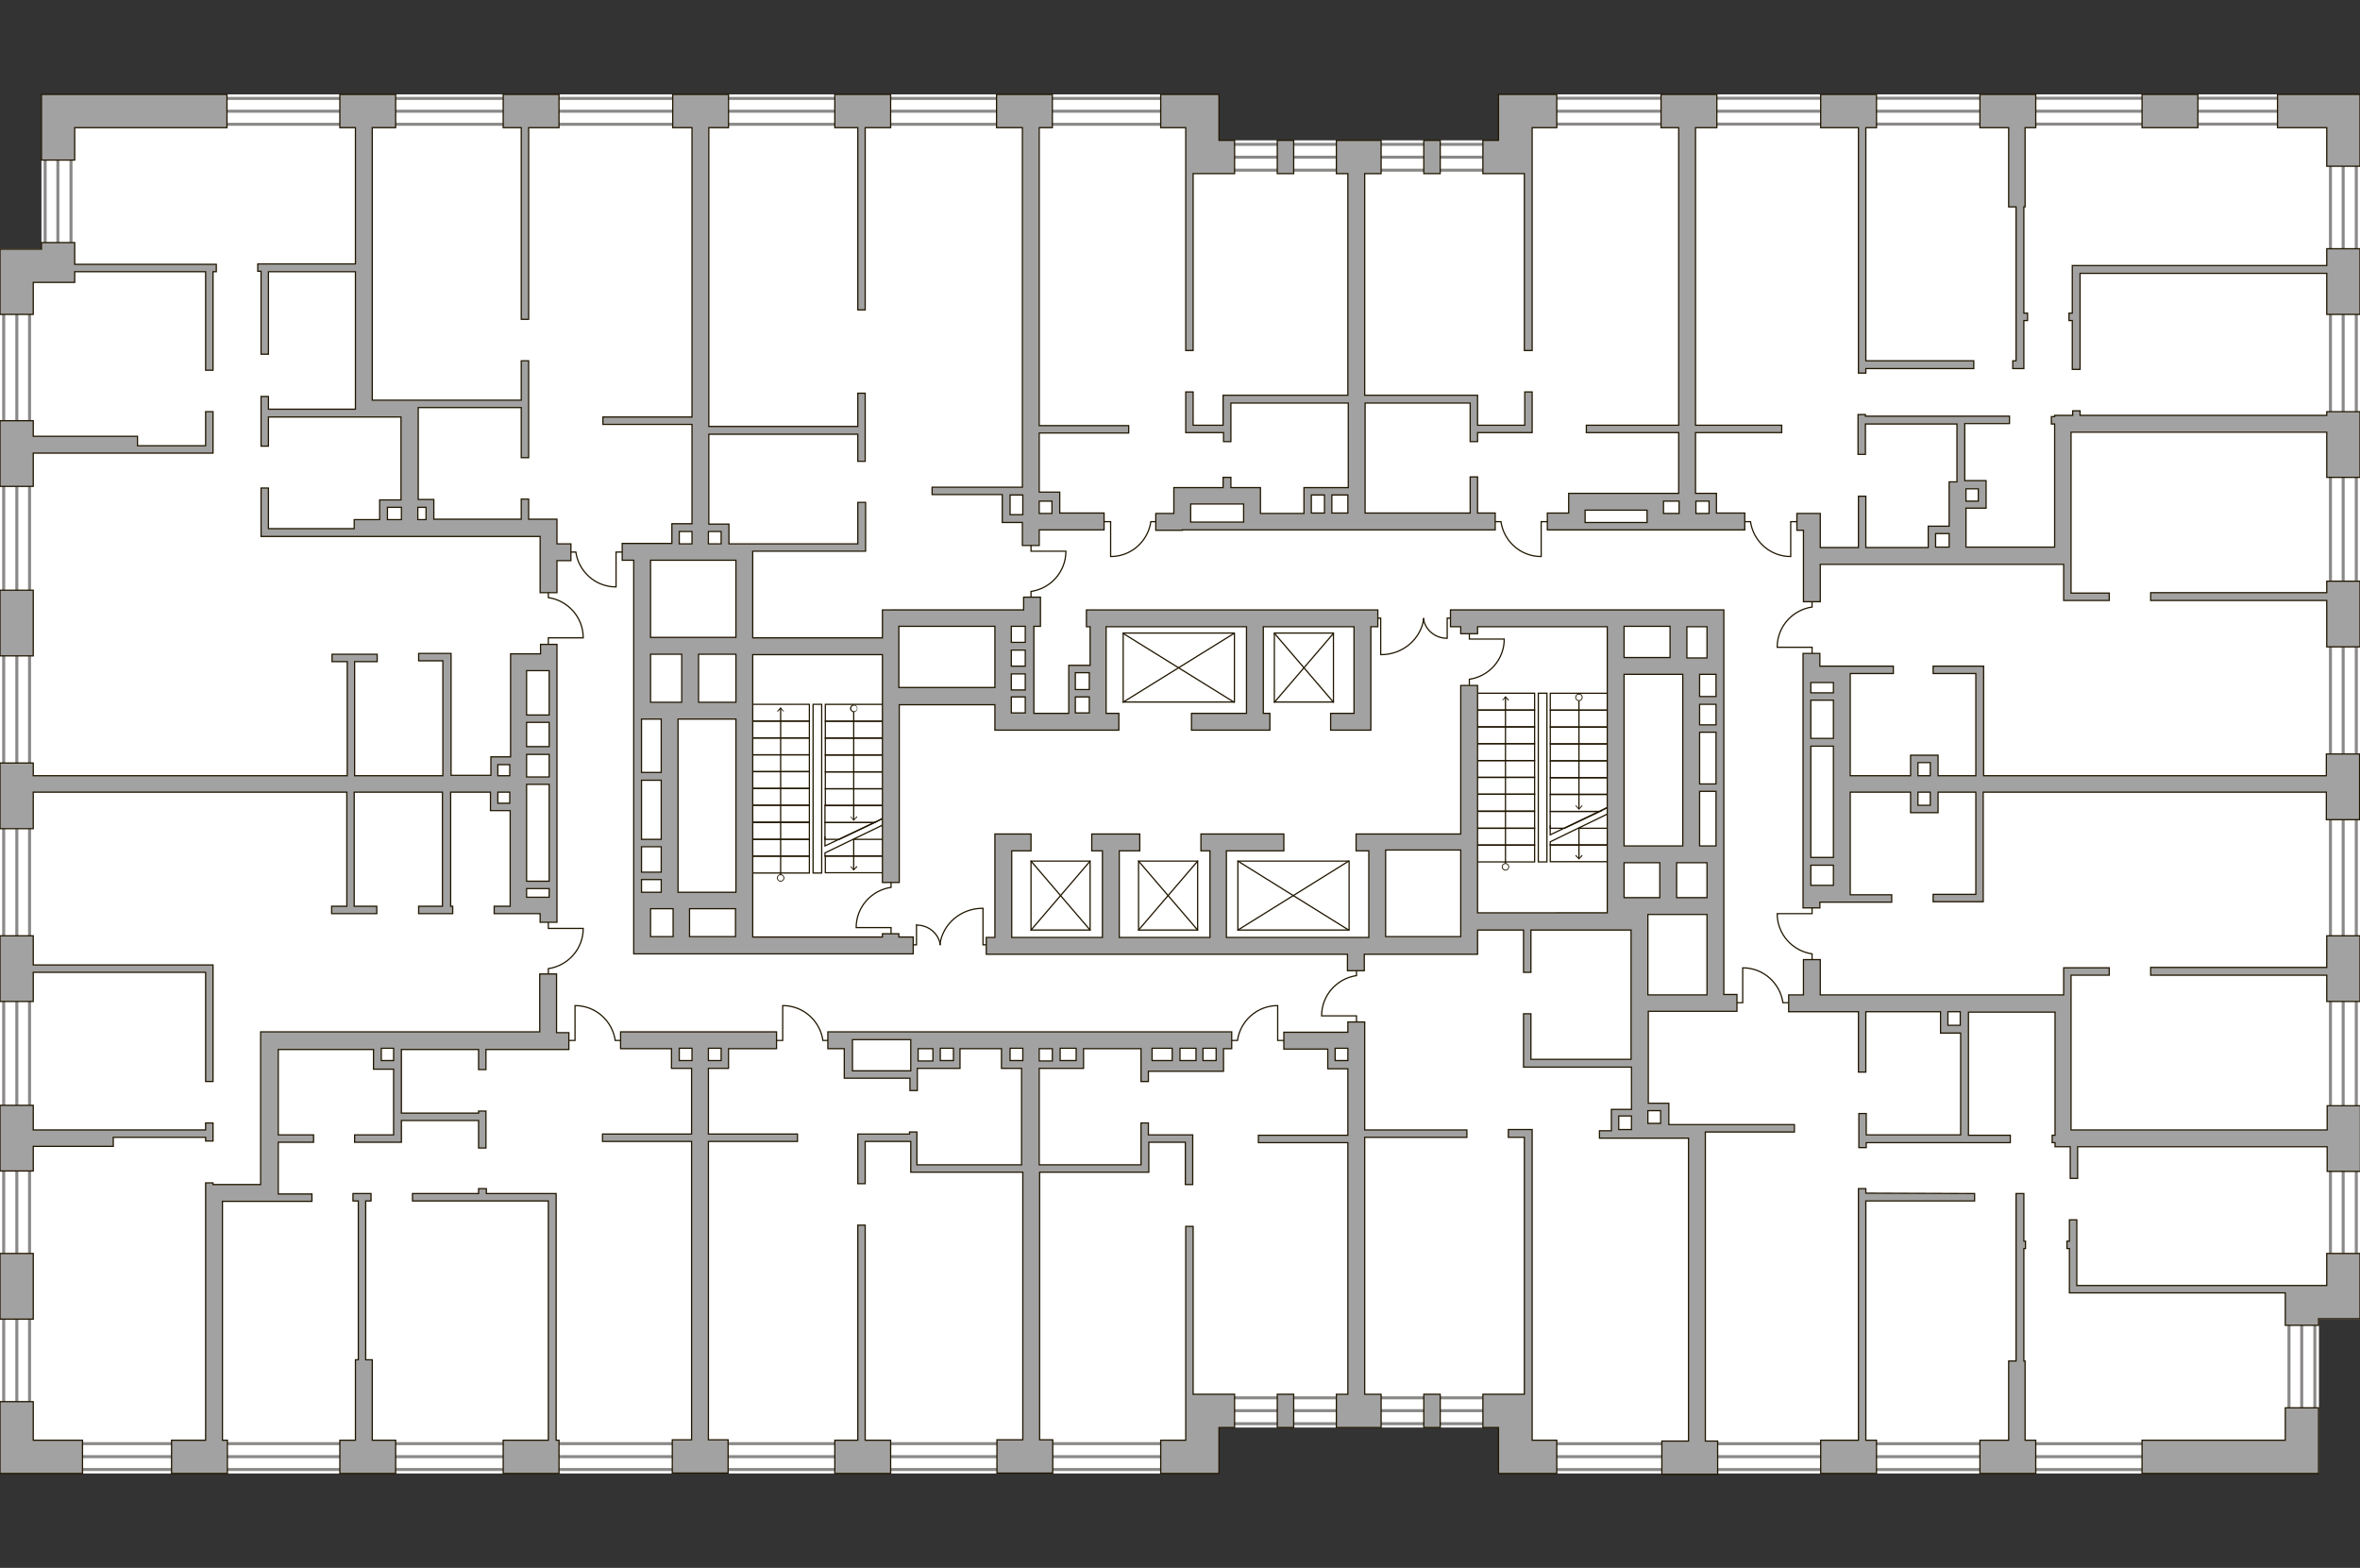 <?xml version="1.0" encoding="utf-8"?>
<!-- Generator: Adobe Illustrator 23.1.0, SVG Export Plug-In . SVG Version: 6.00 Build 0)  -->
<svg version="1.1" id="Слой_1" xmlns="http://www.w3.org/2000/svg" xmlns:xlink="http://www.w3.org/1999/xlink" x="0px" y="0px"
	 viewBox="0 0 575 382" style="enable-background:new 0 0 575 382;" xml:space="preserve">
<rect x="0" y="0" width="575" height="382" fill="#333333" stroke="none"/>
<style type="text/css">
	.st0{fill:#FFFFFF;}
	.st1{fill:#FFFFFF;stroke:#8B8988;stroke-width:0.735;stroke-miterlimit:10;}
	.st2{fill:none;stroke:#201600;stroke-width:0.3;stroke-linecap:round;stroke-miterlimit:22.926;}
	.st3{fill:#201600;}
	.st4{fill:#A3A2A2;stroke:#201600;stroke-width:0.3;stroke-miterlimit:10;}
</style>
<g id="bg">
	<path class="st0" d="M365.1,23v11.2H297V23H10.1v37.6H0V359h297v-11.2h68.2V359h199.8v-37.6H575V23H365.1z"/>
</g>
<g id="windows">
	<g>
		<rect x="567.8" y="25.4" class="st1" width="6.3" height="293.6"/>
		<rect x="0.9" y="67.2" class="st1" width="6.3" height="287.7"/>
		
			<rect x="468.3" y="-75.1" transform="matrix(4.451201e-11 -1 1 4.451201e-11 444.361 498.533)" class="st1" width="6.3" height="204.4"/>
		
			<rect x="462.2" y="259.9" transform="matrix(4.451201e-11 -1 1 4.451201e-11 110.425 820.253)" class="st1" width="6.3" height="190.1"/>
		
			<rect x="154.1" y="-108.4" transform="matrix(4.508666e-11 -1 1 4.508666e-11 130.204 184.377)" class="st1" width="6.3" height="271"/>
		
			<rect x="327.8" y="0" transform="matrix(4.479978e-11 -1 1 4.479978e-11 292.733 369.267)" class="st1" width="6.3" height="76.5"/>
		
			<rect x="329" y="304.8" transform="matrix(4.479978e-11 -1 1 4.479978e-11 -11.604 675.864)" class="st1" width="6.3" height="77.9"/>
		
			<rect x="144.6" y="209.5" transform="matrix(4.479978e-11 -1 1 4.479978e-11 -207.19 502.638)" class="st1" width="6.3" height="290.9"/>
		<line class="st1" x1="21.8" y1="27.1" x2="292.8" y2="27.1"/>
		<line class="st1" x1="2.3" y1="354.9" x2="293.2" y2="354.9"/>
		<line class="st1" x1="293.2" y1="343.7" x2="371.1" y2="343.7"/>
		<line class="st1" x1="292.8" y1="38.3" x2="369.2" y2="38.3"/>
		<line class="st1" x1="370.3" y1="354.9" x2="560.8" y2="354.9"/>
		<line class="st1" x1="369.2" y1="27.1" x2="574.1" y2="27.1"/>
		<line class="st1" x1="4.1" y1="67.2" x2="4.1" y2="354.9"/>
		<line class="st1" x1="570.9" y1="25.4" x2="570.9" y2="319"/>
		<rect x="557.7" y="318.3" class="st1" width="6.3" height="29.8"/>
		<line class="st1" x1="560.8" y1="318.3" x2="560.8" y2="348.1"/>
		<rect x="11" y="32.5" class="st1" width="6.3" height="29.8"/>
		<line class="st1" x1="14.1" y1="32.5" x2="14.1" y2="62.3"/>
	</g>
</g>
<g id="plan">
	<g>
		<path class="st2" d="M300.2,253.5h1.3c0.7-4.8,4.8-8.5,9.8-8.5v8.5h1.5"/>
		<path class="st2" d="M189.2,253.5h1.5V245c5,0,9.1,3.7,9.8,8.5h1.3"/>
		<path class="st2" d="M423.1,244.3h1.5v-8.5c5,0,9.1,3.7,9.8,8.5h1.3"/>
		<path class="st2" d="M437.8,127.1h-1.5v8.5c-5,0-9.1-3.7-9.8-8.5h-1.3"/>
		<path class="st2" d="M377,127.1h-1.5v8.5c-5,0-9.1-3.7-9.8-8.5h-1.3"/>
		<path class="st2" d="M151.6,134.5h-1.5v8.5c-5,0-9.1-3.7-9.8-8.5h-1.3"/>
		<path class="st2" d="M281.7,127.1h-1.3c-0.7,4.8-4.8,8.5-9.8,8.5v-8.5h-1.5"/>
		<path class="st2" d="M330.5,249v-1.5H322c0-5,3.7-9.1,8.5-9.8v-1.3"/>
		<path class="st2" d="M217.1,227.5V226h-8.5c0-5,3.7-9.1,8.5-9.8v-1.3"/>
		<path class="st2" d="M441.5,159.2v-1.5H433c0-5,3.7-9.1,8.5-9.8v-1.3"/>
		<path class="st2" d="M251.2,132.8v1.5h8.5c0,5-3.7,9.1-8.5,9.8v1.3"/>
		<path class="st2" d="M133.6,224.7v1.5h8.5c0,5-3.7,9.1-8.5,9.8v1.3"/>
		<path class="st2" d="M133.6,144.3v1.3c4.8,0.7,8.5,4.8,8.5,9.8h-8.5v1.5"/>
		<path class="st2" d="M358,154.2v1.5h8.5c0,5-3.7,9.1-8.5,9.8v1.3"/>
		<path class="st2" d="M441.5,233.7v-1.3c-4.8-0.7-8.5-4.8-8.5-9.8h8.5V221"/>
		<path class="st2" d="M138.6,253.5h1.5V245c5,0,9.1,3.7,9.8,8.5h1.3"/>
		<g>
			<g>
				<polyline class="st2" points="223.3,225.3 223.3,230.2 222.5,230.2 				"/>
				<path class="st2" d="M229.1,230.2c-0.4-2.7-2.8-4.8-5.7-4.8"/>
			</g>
			<g>
				<polyline class="st2" points="239.5,221.3 239.5,230.2 240.3,230.2 				"/>
				<path class="st2" d="M229,230.1c0.7-5,5.1-8.8,10.4-8.8"/>
			</g>
		</g>
		<g>
			<g>
				<polyline class="st2" points="352.6,155.5 352.6,150.6 353.4,150.6 				"/>
				<path class="st2" d="M346.8,150.7c0.4,2.7,2.8,4.8,5.7,4.8"/>
			</g>
			<g>
				<polyline class="st2" points="336.4,159.5 336.4,150.6 335.6,150.6 				"/>
				<path class="st2" d="M346.9,150.7c-0.7,5-5.1,8.8-10.4,8.8"/>
			</g>
		</g>
	</g>
	<g>
		<g>
			<g>
				
					<rect x="273.6" y="154.3" transform="matrix(-1 -9.007252e-11 9.007252e-11 -1 574.358 325.339)" class="st2" width="27.1" height="16.8"/>
				<line class="st2" x1="273.6" y1="154.3" x2="300.7" y2="171.1"/>
				<line class="st2" x1="300.7" y1="154.3" x2="273.6" y2="171.1"/>
			</g>
			<g>
				
					<rect x="310.5" y="154.3" transform="matrix(-1 -9.459646e-11 9.459646e-11 -1 635.388 325.339)" class="st2" width="14.4" height="16.8"/>
				<line class="st2" x1="310.5" y1="154.3" x2="324.9" y2="171.1"/>
				<line class="st2" x1="324.9" y1="154.3" x2="310.5" y2="171.1"/>
			</g>
		</g>
		<g>
			<rect x="359.7" y="205.9" class="st2" width="14.2" height="4.1"/>
			<rect x="359.7" y="201.8" class="st2" width="14.2" height="4.1"/>
			<rect x="359.7" y="197.7" class="st2" width="14.2" height="4.1"/>
			<rect x="359.7" y="193.5" class="st2" width="14.2" height="4.1"/>
			<rect x="359.7" y="189.4" class="st2" width="14.2" height="4.1"/>
			<rect x="359.7" y="185.3" class="st2" width="14.2" height="4.1"/>
			<rect x="359.7" y="181.2" class="st2" width="14.2" height="4.1"/>
			<rect x="359.7" y="177.1" class="st2" width="14.2" height="4.1"/>
			<rect x="359.7" y="173" class="st2" width="14.2" height="4.1"/>
			<rect x="359.7" y="168.9" class="st2" width="14.2" height="4.1"/>
			
				<rect x="377.7" y="205.9" transform="matrix(-1 -1.224647e-16 1.224647e-16 -1 769.618 415.841)" class="st2" width="14.2" height="4.1"/>
			<polygon class="st2" points="377.7,197.7 389.8,197.7 381.2,201.8 377.7,201.8 			"/>
			<polygon class="st2" points="377.7,193.5 391.9,193.5 391.9,196.6 389.8,197.7 377.7,197.7 			"/>
			
				<rect x="377.7" y="189.4" transform="matrix(-1 -1.224647e-16 1.224647e-16 -1 769.618 382.985)" class="st2" width="14.2" height="4.1"/>
			
				<rect x="377.7" y="185.3" transform="matrix(-1 -1.224647e-16 1.224647e-16 -1 769.618 374.77)" class="st2" width="14.2" height="4.1"/>
			
				<rect x="377.7" y="181.2" transform="matrix(-1 -1.224647e-16 1.224647e-16 -1 769.618 366.556)" class="st2" width="14.2" height="4.1"/>
			
				<rect x="377.7" y="177.1" transform="matrix(-1 -1.224647e-16 1.224647e-16 -1 769.618 358.342)" class="st2" width="14.2" height="4.1"/>
			
				<rect x="377.7" y="173" transform="matrix(-1 -1.224647e-16 1.224647e-16 -1 769.618 350.128)" class="st2" width="14.2" height="4.1"/>
			
				<rect x="377.7" y="168.9" transform="matrix(-1 -1.224647e-16 1.224647e-16 -1 769.618 341.914)" class="st2" width="14.2" height="4.1"/>
			<rect x="374.8" y="168.9" class="st2" width="2.1" height="41.1"/>
			<g>
				<g>
					<line class="st2" x1="366.8" y1="211.2" x2="366.8" y2="169.9"/>
					<g>
						<g>
							<circle class="st0" cx="366.8" cy="211.2" r="0.8"/>
							<path class="st3" d="M367.7,211.2c0-0.5-0.4-0.9-0.9-0.9c-0.5,0-0.9,0.4-0.9,0.9c0,0.5,0.4,0.9,0.9,0.9
								C367.3,212.1,367.7,211.7,367.7,211.2C367.7,210.7,367.7,211.7,367.7,211.2z M366.1,211.2c0-0.4,0.3-0.7,0.7-0.7
								c0.4,0,0.7,0.3,0.7,0.7c0,0.4-0.3,0.7-0.7,0.7C366.5,211.9,366.1,211.6,366.1,211.2C366.1,210.8,366.1,211.6,366.1,211.2z"/>
						</g>
					</g>
					<g>
						<polygon class="st3" points="367.7,170.6 367.5,170.7 366.8,170 366.1,170.7 366,170.6 366.8,169.6 						"/>
					</g>
				</g>
			</g>
			<g>
				<g>
					<line class="st2" x1="384.7" y1="197" x2="384.7" y2="169.9"/>
					<g>
						<polygon class="st3" points="385.6,196.3 385.4,196.2 384.7,197 384,196.2 383.8,196.3 384.7,197.3 						"/>
					</g>
					<g>
						<g>
							<circle class="st0" cx="384.7" cy="169.9" r="0.8"/>
							<path class="st3" d="M385.6,169.9c0,0.5-0.4,0.9-0.9,0.9c-0.5,0-0.9-0.4-0.9-0.9c0-0.5,0.4-0.9,0.9-0.9
								C385.2,169,385.6,169.4,385.6,169.9C385.6,170.4,385.6,169.4,385.6,169.9z M384,169.9c0,0.4,0.3,0.7,0.7,0.7
								c0.4,0,0.7-0.3,0.7-0.7s-0.3-0.7-0.7-0.7C384.3,169.2,384,169.5,384,169.9S384,169.5,384,169.9z"/>
						</g>
					</g>
				</g>
			</g>
			<g>
				<g>
					<line class="st2" x1="384.7" y1="209.2" x2="384.7" y2="201.8"/>
					<g>
						<polygon class="st3" points="385.6,208.5 385.4,208.3 384.7,209.1 384,208.3 383.8,208.5 384.7,209.4 						"/>
					</g>
				</g>
			</g>
			<polyline class="st2" points="384.7,201.8 391.9,201.8 391.9,205.9 377.7,205.9 377.7,205.1 391.9,198.2 391.9,202.5 			"/>
			<polyline class="st2" points="391.9,196.6 377.7,203.4 377.7,201.2 			"/>
		</g>
		<g>
			<rect x="183" y="208.6" class="st2" width="14.2" height="4.1"/>
			<rect x="183" y="204.5" class="st2" width="14.2" height="4.1"/>
			<rect x="183" y="200.4" class="st2" width="14.2" height="4.1"/>
			<rect x="183" y="196.2" class="st2" width="14.2" height="4.1"/>
			<rect x="183" y="192.1" class="st2" width="14.2" height="4.1"/>
			<rect x="183" y="188" class="st2" width="14.2" height="4.1"/>
			<rect x="183" y="183.9" class="st2" width="14.2" height="4.1"/>
			<rect x="183" y="179.8" class="st2" width="14.2" height="4.1"/>
			<rect x="183" y="175.7" class="st2" width="14.2" height="4.1"/>
			<rect x="183" y="171.6" class="st2" width="14.2" height="4.1"/>
			
				<rect x="201" y="208.6" transform="matrix(-1 -1.224647e-16 1.224647e-16 -1 416.285 421.238)" class="st2" width="14.2" height="4.1"/>
			<polygon class="st2" points="201,200.4 213.1,200.4 204.5,204.5 201,204.5 			"/>
			<polygon class="st2" points="201,196.2 215.3,196.2 215.3,199.3 213.1,200.4 201,200.4 			"/>
			
				<rect x="201" y="192.1" transform="matrix(-1 -1.224647e-16 1.224647e-16 -1 416.285 388.382)" class="st2" width="14.2" height="4.1"/>
			
				<rect x="201" y="188" transform="matrix(-1 -1.224647e-16 1.224647e-16 -1 416.285 380.168)" class="st2" width="14.2" height="4.1"/>
			
				<rect x="201" y="183.9" transform="matrix(-1 -1.224647e-16 1.224647e-16 -1 416.285 371.954)" class="st2" width="14.2" height="4.1"/>
			
				<rect x="201" y="179.8" transform="matrix(-1 -1.224647e-16 1.224647e-16 -1 416.285 363.74)" class="st2" width="14.2" height="4.1"/>
			
				<rect x="201" y="175.7" transform="matrix(-1 -1.224647e-16 1.224647e-16 -1 416.285 355.526)" class="st2" width="14.2" height="4.1"/>
			
				<rect x="201" y="171.6" transform="matrix(-1 -1.224647e-16 1.224647e-16 -1 416.285 347.312)" class="st2" width="14.2" height="4.1"/>
			<rect x="198.1" y="171.6" class="st2" width="2.1" height="41.1"/>
			<g>
				<g>
					<line class="st2" x1="190.2" y1="213.9" x2="190.2" y2="172.6"/>
					<g>
						<g>
							<path class="st0" d="M191,213.9c0,0.4-0.4,0.8-0.8,0.8c-0.4,0-0.8-0.4-0.8-0.8c0-0.4,0.4-0.8,0.8-0.8
								C190.6,213.1,191,213.5,191,213.9z"/>
							<path class="st3" d="M191.1,213.9c0-0.5-0.4-0.9-0.9-0.9s-0.9,0.4-0.9,0.9c0,0.5,0.4,0.9,0.9,0.9S191.1,214.4,191.1,213.9
								C191.1,213.4,191.1,214.4,191.1,213.9z M189.5,213.9c0-0.4,0.3-0.7,0.7-0.7s0.7,0.3,0.7,0.7c0,0.4-0.3,0.7-0.7,0.7
								S189.5,214.3,189.5,213.9C189.5,213.5,189.5,214.3,189.5,213.9z"/>
						</g>
					</g>
					<g>
						<polygon class="st3" points="191,173.3 190.9,173.4 190.2,172.7 189.5,173.4 189.3,173.3 190.2,172.3 						"/>
					</g>
				</g>
			</g>
			<g>
				<g>
					<line class="st2" x1="208" y1="199.7" x2="208" y2="172.6"/>
					<g>
						<polygon class="st3" points="208.9,199 208.7,198.9 208,199.7 207.3,198.9 207.2,199 208,200 						"/>
					</g>
					<g>
						<g>
							<path class="st0" d="M208.8,172.6c0-0.4-0.4-0.8-0.8-0.8s-0.8,0.4-0.8,0.8c0,0.4,0.4,0.8,0.8,0.8S208.8,173,208.8,172.6z"/>
							<path class="st3" d="M208.9,172.6c0,0.5-0.4,0.9-0.9,0.9s-0.9-0.4-0.9-0.9c0-0.5,0.4-0.9,0.9-0.9S208.9,172.1,208.9,172.6
								C208.9,173.1,208.9,172.1,208.9,172.6z M207.4,172.6c0,0.4,0.3,0.7,0.7,0.7s0.7-0.3,0.7-0.7c0-0.4-0.3-0.7-0.7-0.7
								S207.4,172.2,207.4,172.6C207.4,172.9,207.4,172.2,207.4,172.6z"/>
						</g>
					</g>
				</g>
			</g>
			<g>
				<g>
					<line class="st2" x1="208" y1="211.9" x2="208" y2="204.5"/>
					<g>
						<polygon class="st3" points="208.9,211.2 208.7,211 208,211.8 207.3,211 207.2,211.2 208,212.1 						"/>
					</g>
				</g>
			</g>
			<polyline class="st2" points="208,204.5 215.3,204.5 215.3,208.6 201,208.6 201,207.8 215.3,200.9 215.3,205.2 			"/>
			<polyline class="st2" points="215.3,199.3 201,206.1 201,203.9 			"/>
		</g>
		<g>
			<rect x="251.2" y="209.8" class="st2" width="14.4" height="16.8"/>
			<line class="st2" x1="251.2" y1="209.8" x2="265.6" y2="226.6"/>
			<line class="st2" x1="265.6" y1="209.8" x2="251.2" y2="226.6"/>
		</g>
		<g>
			<rect x="277.4" y="209.8" class="st2" width="14.4" height="16.8"/>
			<line class="st2" x1="277.4" y1="209.8" x2="291.8" y2="226.6"/>
			<line class="st2" x1="291.8" y1="209.8" x2="277.4" y2="226.6"/>
		</g>
		<g>
			<rect x="301.6" y="209.8" class="st2" width="27.1" height="16.8"/>
			<line class="st2" x1="301.6" y1="209.8" x2="328.6" y2="226.6"/>
			<line class="st2" x1="328.6" y1="209.8" x2="301.6" y2="226.6"/>
		</g>
	</g>
	<g>
		<polygon class="st4" points="8.1,341.5 0,341.5 0,359 20.1,359 20.1,350.9 8.1,350.9 		"/>
		<polygon class="st4" points="50.1,277.1 50.1,278 51.9,278 51.9,273.6 50.1,273.6 50.1,275.3 8.1,275.3 8.1,269.3 0,269.3 
			0,285.3 8.1,285.3 8.1,279.3 27.6,279.3 27.6,277.1 		"/>
		<polygon class="st4" points="135.5,290.8 118.5,290.8 118.5,289.6 116.6,289.6 116.6,290.8 100.5,290.8 100.5,292.6 133.6,292.6 
			133.6,350.9 122.6,350.9 122.6,359 136.2,359 136.2,350.9 135.5,350.9 		"/>
		<polygon class="st4" points="210.8,298.5 209,298.5 209,350.9 203.4,350.9 203.4,359 217,359 217,350.9 210.8,350.9 		"/>
		<path class="st4" d="M135.6,237.3h-4.1v14.1h-68v37.2H51.9v-0.4h-1.8v2.9h0v59.8h-8.3v8.1h13.6v-8.1h-1.2v-58.2h10.4h1.1h10.3
			v-1.8h-8.2v-12.6h8.6v-1.8h-8.6v-20.8H91v4.8h4.9v16h-9.5v1.8h11.4v-5.3h18.8v6.7h1.8v-9h-1.8v0.5H97.8v-15.5h18.8v4.9h1.8v-4.9
			h20.2v-4.1h-3V237.3z M95.9,258.4h-3v-3h3V258.4z"/>
		<polygon class="st4" points="90.7,331.3 89.1,331.3 89.1,292.6 90.4,292.6 90.4,290.8 86,290.8 86,292.6 87.3,292.6 87.3,331.3 
			86.6,331.3 86.6,350.9 82.8,350.9 82.8,359 96.4,359 96.4,350.9 90.7,350.9 		"/>
		<polygon class="st4" points="8.1,236.9 50.1,236.9 50.1,263.5 51.9,263.5 51.9,235.1 8.1,235.1 8.1,228 0,228 0,244 8.1,244 		"/>
		<rect y="305.4" class="st4" width="8.1" height="16"/>
		<path class="st4" d="M172.6,260.3h4.9v-4.8h11.7v-4.1h-38v4.1h12.4v4.8h4.9v16h-21.7v1.8h21.7v72.7h-4.7v8.1h13.6v-8.1h-4.8v-72.7
			h21.7v-1.8h-21.7V260.3z M175.7,258.4h-3.1v-3h3.1V258.4z M165.5,258.4v-3h3.1v3H165.5z"/>
		<polygon class="st4" points="209,75.5 210.8,75.5 210.8,31.1 217,31.1 217,23 203.4,23 203.4,31.1 209,31.1 		"/>
		<path class="st4" d="M135.6,126.5h-6.8v-4.9H127v4.9h-21.3v-4.8h-3.8V99.3H127v12.2h1.8V98.3v-0.8v-9.6H127v9.6h-25.2H90.7V31.1
			h5.7V23H82.8v8.1h3.8v33.2H62.8v1.8h0.8v20.2h1.8V66.2h21.2v33.5H65.4v-3.1h-1.8v12.1h1.8v-7.1h21.2h6.6h4.5v20.2h-5.2v4.8h-6.2
			v2.2H65.4v-9.9h-1.8v11.8h22.8H91h40.6v13.7h4.1v-7.8h3.4v-4.1h-3.4V126.5z M103.8,123.6v3h-2v-3H103.8z M94.4,123.6h3.4v3h-3.4
			V123.6z"/>
		<path class="st4" d="M168.6,127.6h-4.9v4.8h-1h-11.1v4.1h2.8v36.7v30v4.8v4.2v2.6v2.7v2v12.9h68.1v-4.1H219v-0.8H215v0.8h-31.6
			v-68.8H215v55.5h4.1v-43.3h23.3v6.2h30.2v-4.1h-3.1v-21.1h34.2v21.1h-13.4v4.1h19.1v-4.1h-1.6v-21.1h22.1v21.1h-5.7v4.1h9.8v-25.2
			h1.7v-4.1h-71v4.1h0.9v9.4h-5.2v5.6v2.6v3.5h-8.5v-3.5v-2.6v-3.2v-2.6v-9.3h1.6v-7.1h-4.1v3.1H215v6.8h-31.6v-21.1h27.5v-11.9H209
			v10.1h-27.7h-3.7v-4.8h-4.9v-21.9H209v6.6h1.8V95.8H209v8.1h-36.3V31.1h4.8V23h-13.6v8.1h4.7v70.5h-21.7v1.8h21.7V127.6z
			 M262,163.9h3.4v4.1H262v-0.4V163.9z M262,170.2v-0.4h3.4v3.9H262V170.2z M249.8,173.7h-3.4v-3.9h3.4v0.4V173.7z M249.8,167.7v0.4
			h-3.4v-3.9h3.4v0.4V167.7z M249.8,162.3h-3.4v-3.9h3.4v3.6V162.3z M249.8,152.6v3.9h-3.4v-3.9H249.8z M242.4,152.6v14.9H219v-14.9
			H242.4z M165.5,129.5h3.1v3h-3.1V129.5z M179.3,217.4h-14.1v-42.2h14.1V217.4z M156.3,175.2h4.8v13h-4.8V175.2z M158.5,171.1
			v-11.7h7.6v11.7H158.5z M156.3,190.1h4.8v14.4h-4.8v-1.3V190.1z M156.3,207.9v-1.6h4.8v6.2h-4.8v-0.4V207.9z M156.3,214.7v-0.4
			h4.8v3.1h-4.8V214.7z M158.5,221.4h5.5v6.8h-5.5V221.4z M168,228.2v-6.8h11.2v6.8H168z M179.3,171.1h-9.1v-11.7h9.1V171.1z
			 M158.5,155.3v-18.8h20.8v18.8H158.5z M175.7,129.5v3h-3.1v-3H175.7z"/>
		<polygon class="st4" points="127,77.8 128.8,77.8 128.8,31.1 136.2,31.1 136.2,23 122.6,23 122.6,31.1 127,31.1 		"/>
		<rect x="521.9" y="23" class="st4" width="13.6" height="8.1"/>
		<polygon class="st4" points="290.7,298.8 288.9,298.8 288.9,350.9 282.8,350.9 282.8,359 297,359 297,347.8 300.8,347.8 
			300.8,339.7 290.7,339.7 		"/>
		<polygon class="st4" points="454.6,289.6 452.8,289.6 452.8,350.9 443.6,350.9 443.6,359 457.2,359 457.2,350.9 454.6,350.9 
			454.6,292.6 481.1,292.6 481.1,290.8 454.6,290.7 		"/>
		<polygon class="st4" points="493.4,331.6 493.1,331.6 493.1,304.2 493.5,304.2 493.5,302.4 493.1,302.4 493.1,290.8 491.2,290.8 
			491.2,331.6 489.4,331.6 489.4,350.9 482.4,350.9 482.4,359 496,359 496,350.9 493.4,350.9 		"/>
		<path class="st4" d="M332.5,254.9v-1.4v-4.5h-4.1v2.5h-15.6v4.1h10.7v4.8h4.9v16.2h-21.8v1.8h21.8v61.3h-2.8v8.1h10.9v-8.1h-4
			v-62.6h24.9v-1.8h-24.9V254.9z M325.3,258.4v-3h3.1v3H325.3z"/>
		<path class="st4" d="M406.5,268.8h-4.9v-22.4h21.6v-4.1H420v-33.8v-2.5v-12.3v-17.7v-4.2v-2.5v-5v-13.7v-2h-66.6v4.1h2.5v1.7h4.1
			v-1.7h31.6v69.7H360v-55.4h-4.1v36.2h-25.5v4.1h3.1v21.1h-21.7h-13v-21.1h14v-4.1h-20.2v4.1h2.2v21.1h-22.1v-21.1h5v-4.1H266v4.1
			h2.6v21.1h-22.1v-21.1h4.7v-4.1h-8.8v25.2h-1.7h-0.4v4.1h0.4h71h16.6v4h4.1v-4H360v-5.9h11.2v10.3h1.8v-10.3h24.4v31.5H373v-11.1
			h-1.8v13h26.3v10.3h-4.9v5.2h-2.9v1.8h21.7v73.8h-6.5v8.1h13.6v-8.1h-3v-75.3h21.7v-1.8h-30.6V268.8z M337.6,228.2v-21.1h18.3
			v21.1H337.6z M404.6,270.6v3.1h-3.1v-3.1H404.6z M395.7,164.3H410v41.8h-14.3V164.3z M418.1,191h-4v-12.6h4V191z M415.9,218.7
			h-7.4v-8.5h7.4V218.7z M395.7,210.2h8.7v8.5h-8.7V210.2z M401.5,242.4v-19.6h14.4v19.6H401.5z M418.1,206.1h-4v-13.3h4v1V206.1z
			 M418.1,176.2v0.4h-4v-5h4v0.3V176.2z M418.1,169.4v0.3h-4v-5.4h4V169.4z M415.9,160.3H411v-7.6h4.9V160.3z M406.9,152.6v7.6
			h-11.2v-7.6H406.9z M394.4,271.9h3.1v3.3h-3.1V271.9z"/>
		<path class="st4" d="M279.9,285.6v-7.3h8.9v10.3h1.8v-12.1h-10.8v-2.9h-1.8v10.2h-24.8v-23.5H264v-4.8h14v8h1.8V261h18.3v-0.7
			v-4.8h2v-4.1h-72.9h-5.4h-14.2h-3.1h-2.8v4.1h4v7.2h16v3h1.8v-3v-0.9v-1.5h10.4v-4.8h10.1v4.8h4.9v23.5h-25.5v-8h-1.8v0.5H209
			v12.1h1.8v-10.3h11.1v7.5h27.3v65.2h-6.3v8.1h13.6v-8.1h-3.2v-65.2H279.9z M253.2,255.5h3.2v3h-3.2V255.5z M262.2,258.4h-3.9v-3
			h3.9V258.4z M287.5,258.4v-3h3.9v3H287.5z M285.6,258.4h-4.9v-3h4.9V258.4z M296.3,258.4h-3.2v-3h3.2V258.4z M207.7,255.5v-2v-0.2
			h14.2v0.2v2v5.4h-14.2V255.5z M223.7,255.5h3.6v3h-3.6V255.5z M232.3,258.4h-3.2v-3h3.2V258.4z M246.1,258.4v-3h3.1v3H246.1z"/>
		<polygon class="st4" points="373.3,275.2 367.5,275.2 367.5,277.1 371.4,277.1 371.4,339.7 361.3,339.7 361.3,347.8 365.1,347.8 
			365.1,359 379.3,359 379.3,350.9 373.3,350.9 		"/>
		<polygon class="st4" points="556.8,350.9 521.9,350.9 521.9,359 564.9,359 564.9,343 556.8,343 		"/>
		<polygon class="st4" points="452.8,90.9 454.6,90.9 454.6,89.8 480.9,89.8 480.9,87.9 454.6,87.9 454.6,31.1 457.2,31.1 457.2,23 
			443.6,23 443.6,31.1 452.8,31.1 		"/>
		<polygon class="st4" points="489.4,50.4 491.2,50.4 491.2,87.9 490.4,87.9 490.4,89.8 493.1,89.8 493.1,78.1 494,78.1 494,76.3 
			493.1,76.3 493.1,50.4 493.4,50.4 493.4,31.1 496,31.1 496,23 482.4,23 482.4,31.1 489.4,31.1 		"/>
		<polygon class="st4" points="288.9,85.4 290.7,85.4 290.7,42.3 300.8,42.3 300.8,34.2 297,34.2 297,23 282.8,23 282.8,31.1 
			288.9,31.1 		"/>
		<path class="st4" d="M288.1,129.1h15.5h1.8h58.9V125h-4.3v-8.8h-1.8v8.8h-25.6V98.2h25.6v9.4h1.8v-2.2h13.3v-9.9h-1.8v8.1h-11.5
			v-7.3h-27.5v-54h4v-8.1h-10.9v8.1h2.8v54H298v7.3h-7.3v-8.1h-1.8v9.9h9.2v2.2h1.8v-9.4h28.6v20.6h-10.8v6.3h-10.6v-6.3h-7.2v-2.5
			H298v2.5h-12v6.3h-4.4v4.1h1H288.1z M328.4,125h-3.9v-4.4h3.9V125z M319.5,120.6h3.2v4.4h-3.2V120.6z M303,122.8v4.4h-12.9v-4.4
			H303z"/>
		<polygon class="st4" points="371.4,85.4 373.3,85.4 373.3,31.1 379.3,31.1 379.3,23 365.1,23 365.1,34.2 361.3,34.2 361.3,42.3 
			371.4,42.3 		"/>
		<path class="st4" d="M405.4,120.2h-2.6h-20.6v4.8h-5.2v4.1h5.5h1.7h20v0l20.9,0V125h-6.9v-4.8h-5.1v-14.8h21v-1.8h-21V31.1h5.2V23
			h-13.6v8.1h4.3v72.5h-22.5v1.8h22.5v14.8H405.4z M409.1,122.1v3l-3.8,0v-3H409.1z M401.3,124.3v3h-15.1v-3H401.3z M416.4,122.1v3
			h-3.1v0h-0.1v-3H416.4z"/>
		<path class="st4" d="M566.9,275.3h-62.3v-32.9v-4.8h9.3v-1.8h-11.1v6.6h-59.3v-8.6h-4.1v8.6h-3.6v4.1h17v14.7h1.8v-14.7h18.2v5.2
			h4.9v24.8h-23v-5.2h-1.8v8.3h1.8v-1.2h35.1v-1.8h-10.2v-30h21.1v30h-0.7v1.8h0.7v1h3.7v7.7h1.8v-7.7h60.8v6h8.1v-16h-8.1V275.3z
			 M477.6,249.8h-3v-3.3h3V249.8z"/>
		<path class="st4" d="M566.9,189h-83.6v-26.7H471v1.8h10.4V189h-9.2v-5h-6.7v5h-14.7v-24.9h10.1h0.4v-1.8h-0.4h-12.2v0h-5.3v-3.1
			h-4.1v5.1v2.1v2.1v2.6v8.6v2.6v12v2.6v18.9v3.3v2.1h4.1v-1.4h5.3v0h12.2v-1.8h-10.1V193h14.7v5h6.7v-5h9.2v24.9H471v1.8h12.2V193
			h83.6v6.7h8.1v-16h-8.1V189z M441.2,166.3h5.5v2.5h-5.5v-0.4V166.3z M441.2,171v-0.4h5.5v9.3h-5.5v-0.4V171z M441.2,194.2v-12
			v-0.4h5.5v27.1h-5.5v-12.2V194.2z M441.2,215.7v-4.9h5.5v4.9H441.2z M467.3,185.8h3v3.2h-3V185.8z M470.3,196.2h-3V193h3V196.2z"
			/>
		<polygon class="st4" points="566.9,144.4 524,144.4 524,146.3 566.9,146.3 566.9,157.6 575,157.6 575,141.6 566.9,141.6 		"/>
		<path class="st4" d="M566.9,101.2h-60.1v-1.1h-1.8v1.1h-4.4v0.3h-0.8v1.8h0.8v30H479v-9.5h4.9v-6.7h-5.2v-13.9h10.9v-1.8h-35.1
			V101h-1.8v9.7h1.8v-7.4h22.3v14.1h-1.9v10.8h-5.1v5.2h-15.2v-12.5h-1.8v12.5h-9.3v-6.3v-2h-5.7v4.1h1.6v5.3v1.7v8.9v1.5h4.1v-1.5
			v-7.6h59.3v8.8h11.1v-1.8h-9.3v-7v-32.2h62.3v11h8.1v-16h-8.1V101.2z M482,122.1h-3v-3h3V122.1z M471.6,130h3.3v3.3h-3.3V130z"/>
		<polygon class="st4" points="554.9,23 554.9,31.1 566.9,31.1 566.9,40.5 575,40.5 575,23 		"/>
		<polygon class="st4" points="566.9,64.7 504.9,64.7 504.9,76.3 504.1,76.3 504.1,78.1 504.9,78.1 504.9,90 506.8,90 506.8,66.6 
			566.9,66.6 566.9,76.6 575,76.6 575,60.6 566.9,60.6 		"/>
		<path class="st4" d="M244.2,127.3h4.9v5.6h4.1v-3.8h15.8V125h-10.8v-5.1h-5v-14.4H275v-1.8h-21.8V31.1h3.2V23h-13.6v8.1h6.3v87.6
			h-4h-0.9h-17.1v1.8h17.1V127.3z M253.2,122.1h3.1v3h-3.1V122.1z M246.1,120.6h3.1v4.8h-3.1V120.6z"/>
		<polygon class="st4" points="566.9,235.7 524,235.7 524,237.6 566.9,237.6 566.9,244 575,244 575,228 566.9,228 		"/>
		<rect x="346.9" y="34.2" class="st4" width="4" height="8.1"/>
		<rect x="311.2" y="34.2" class="st4" width="4" height="8.1"/>
		<rect x="346.9" y="339.7" class="st4" width="4" height="8.1"/>
		<rect x="311.2" y="339.7" class="st4" width="4" height="8.1"/>
		<polygon class="st4" points="566.9,313.2 506,313.2 506,297.2 504.2,297.2 504.2,302.4 503.6,302.4 503.6,304.2 504.2,304.2 
			504.2,315 556.8,315 556.8,322.9 564.9,322.9 564.9,321.3 575,321.3 575,305.4 566.9,305.4 		"/>
		<polygon class="st4" points="18.2,31.1 41.7,31.1 53.1,31.1 55.3,31.1 55.3,23 53.1,23 41.7,23 10.1,23 10.1,39 18.2,39 		"/>
		<polygon class="st4" points="8.1,68.8 18.2,68.8 18.2,66.2 50.1,66.2 50.1,90.2 51.9,90.2 51.9,66.2 52.7,66.2 52.7,64.4 
			18.2,64.4 18.2,59.1 10.1,59.1 10.1,60.7 0,60.7 0,76.6 8.1,76.6 		"/>
		<path class="st4" d="M8.1,193h76.4v27.8h-3.7v1.8h11v-1.8h-5.5V193h21.5v27.8H102v1.8h8.3v-1.8h-0.5V193h9.7v4.5h4.8v23.3h-3.9
			v1.8h5.9v0h5.3v2.1h4.1v-4.1v-2v-1.7v-2.6v-6.2v-2.6v-14.1v-2.6v-4.8v-2.6v-18.1V157h-1.8h-2.2v2.3h-5.3v0h-2v1.8h0v23.3h-4.8v4.5
			h-9.7v-29.7H102v1.8h5.9V189H86.4v-27.8h5.5v-1.8h-11v1.8h3.7V189H8.1v-3.1H0v16h8.1V193z M121.3,195.7V193h2.9v2.7H121.3z
			 M133.8,218.6h-5.5v-2.1h5.5v0.4V218.6z M133.8,205.5v2.6v6.2v0.4h-5.5v-23.6h5.5v0.4V205.5z M133.8,188.9v0.4h-5.5v-5.5h5.5v0.4
			V188.9z M133.8,181.9h-5.5V176h5.5v5.5V181.9z M133.8,163.4v10.8h-5.5v-10.8H133.8z M121.3,186.3h2.9v2.7h-2.9V186.3z"/>
		<rect y="143.8" class="st4" width="8.1" height="16"/>
		<polygon class="st4" points="8.1,110.4 13.7,110.4 33.5,110.4 51.9,110.4 51.9,100.3 50.1,100.3 50.1,108.6 33.5,108.6 
			33.5,106.3 8.1,106.3 8.1,102.5 0,102.5 0,118.5 8.1,118.5 		"/>
	</g>
</g>
</svg>
